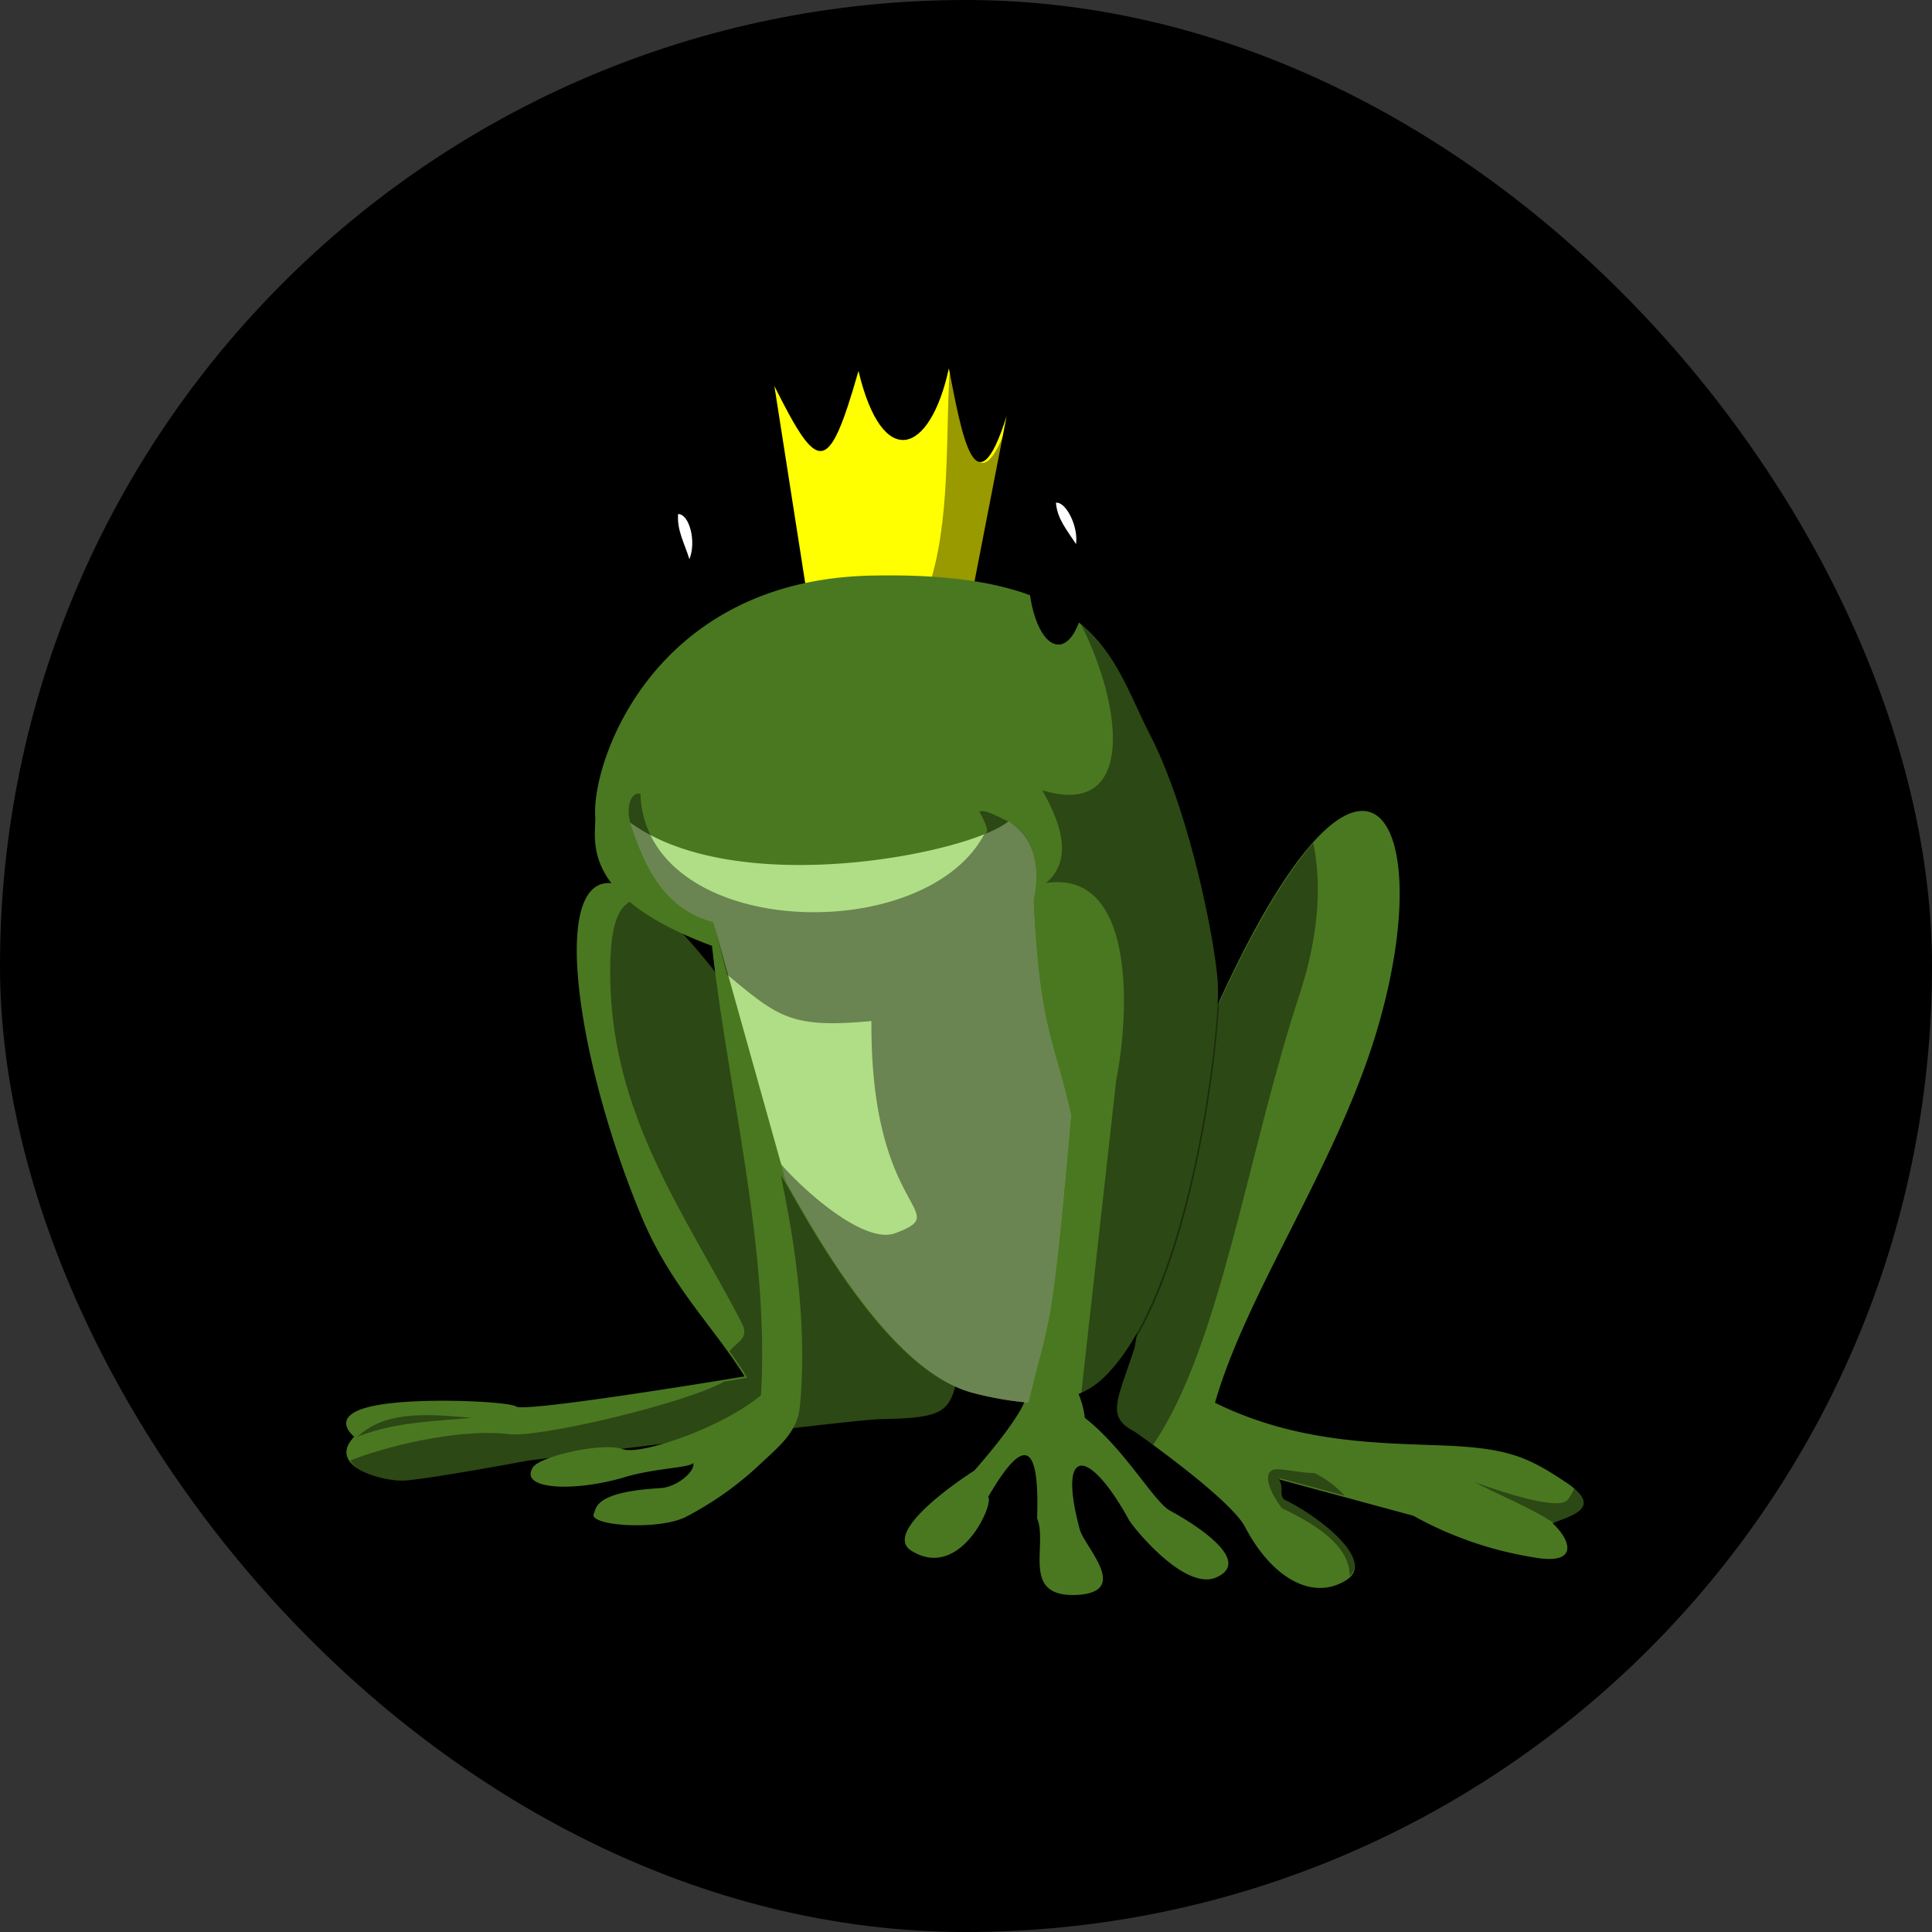 <svg id="bg_oa1_frog-prince" width="200" height="200" xmlns="http://www.w3.org/2000/svg" version="1.1" xmlns:xlink="http://www.w3.org/1999/xlink" xmlns:svgjs="http://svgjs.com/svgjs" class="bgs" preserveAspectRatio="xMidYMin slice"><rect width="100%" height="100%" fill="#333333" stroke="none"/><defs id="SvgjsDefs1034"/><rect id="rect_oa1_frog-prince" width="100%" height="100%" fill="black" class="blacks" rx="126.66" ry="126.66" opacity="1.00"/><svg id="th_oa1_frog-prince" preserveAspectRatio="xMidYMid meet" viewBox="-13.919 -16.539 150.768 153.909" class="svg_thumb" data-uid="oa1_frog-prince" data-keyword="frog-prince" data-complex="true" data-coll="oa1" data-c="{&quot;447821&quot;:[&quot;oa1_frog-prince_l_1&quot;,&quot;oa1_frog-prince_l_4&quot;],&quot;000000&quot;:[&quot;oa1_frog-prince_l_0&quot;,&quot;oa1_frog-prince_l_3&quot;,&quot;oa1_frog-prince_l_5&quot;,&quot;oa1_frog-prince_l_7&quot;,&quot;oa1_frog-prince_l_9&quot;,&quot;oa1_frog-prince_l_10&quot;],&quot;ffff00&quot;:[&quot;oa1_frog-prince_l_2&quot;],&quot;ffffff&quot;:[&quot;oa1_frog-prince_l_6&quot;],&quot;aade87&quot;:[&quot;oa1_frog-prince_l_8&quot;]}" data-colors="[&quot;#000000&quot;,&quot;#447821&quot;,&quot;#ffff00&quot;,&quot;#ffffff&quot;,&quot;#aade87&quot;]" style="overflow: visible;"><path id="oa1_frog-prince_l_0" d="M60.23 12.11A0.86 0.86 0 0 0 59.53 12.71A4.33 4.33 0 0 1 59.43 13.21A13.29 13.29 0 0 1 58.03 16.71C57.53 17.51 57.03 17.71 56.73 17.71S55.93 17.51 55.43 16.81A11.64 11.64 0 0 1 53.93 12.91A0.78 0.78 0 0 0 53.03 12.31A0.9 0.9 0 0 0 52.43 12.91C51.83 15.01 51.33 16.51 50.93 17.51A2.89 2.89 0 0 1 50.33 18.51L50.13 18.71L49.93 18.61A3 3 0 0 1 49.23 17.81A23.63 23.63 0 0 1 47.13 14.01A0.71 0.71 0 0 0 46.13 13.71A0.91 0.91 0 0 0 45.73 14.51L48 29.41A21.77 21.77 0 0 0 34.8 38.51C32.1 42.51 31.2 46.51 31.4 48.71A8.75 8.75 0 0 0 32.2 53.41A2 2 0 0 0 31.4 53.81A4.84 4.84 0 0 0 30.2 55.91A18 18 0 0 0 30 62.61A74.08 74.08 0 0 0 35 80.91C36.9 85.61 39.6 88.61 41.9 91.71A8.65 8.65 0 0 1 42.6 92.71A1.49 1.49 0 0 0 42 92.81C40 93.11 36.1 93.81 32.6 94.31C30.8 94.51 29.2 94.81 28 94.91A8.64 8.64 0 0 1 26.5 95.01H26.1C26 95.01 26 94.91 26.2 95.11C26 95.01 25.9 95.01 25.8 94.91S25.6 94.81 25.4 94.81A3.75 3.75 0 0 0 24.3 94.71C23.4 94.61 22.3 94.61 21.1 94.51A26.71 26.71 0 0 0 14 95A4.65 4.65 0 0 0 12 95.9A1.67 1.67 0 0 0 11.5 97.5A2 2 0 0 0 11.9 98.3A1.61 1.61 0 0 0 11.6 99.2A1.91 1.91 0 0 0 12 100.7L12.1 100.8A0.31 0.31 0 0 0 12.2 101L12.3 101.1L12.5 101.3C12.7 101.5 12.7 101.4 12.5 101.3A5.39 5.39 0 0 0 13.8 102C13.6 101.9 13.6 102 13.9 102C14 102 14.1 102.1 14.2 102.1S14.5 102.2 14.6 102.2H15.1A0.76 0.76 0 0 1 15.5 102.3C15.8 102.3 16 102.4 16.2 102.4H16.8A13.06 13.06 0 0 0 19.1 102.1C19.6 102 20.2 101.9 20.8 101.8C23.3 101.4 25.4 101 26.2 100.9V101.2A1.46 1.46 0 0 0 26.8 102.1A3.94 3.94 0 0 0 28.8 102.7A11 11 0 0 0 32.3 102.4C32 102.7 31.7 102.9 31.6 103.2S31.4 103.7 31.4 103.6A0.88 0.88 0 0 0 31.3 104.3A0.85 0.85 0 0 0 31.6 104.9A1.77 1.77 0 0 0 32.4 105.4A12.4 12.4 0 0 0 34.6 105.8A10.75 10.75 0 0 0 39.7 105.1A30.42 30.42 0 0 0 45.5 101.1A20.39 20.39 0 0 0 48.4 98.1C50.9 97.8 53.2 97.5 54.4 97.5H56.2C56.9 97.5 57.5 97.4 58 97.4C58.3 97.4 58.5 97.3 58.7 97.3C58.8 97.3 58.9 97.2 59 97.2A3.17 3.17 0 0 0 60.8 96.2A3.33 3.33 0 0 0 61.4 95.2C61.5 95.2 61.7 95.3 61.8 95.3L63 95.6A4.25 4.25 0 0 0 64.1 95.8A3.75 3.75 0 0 0 65.1 95.9A24.39 24.39 0 0 1 63.5 98.2C62.6 99.3 61.9 100.1 61.8 100.2A22.63 22.63 0 0 0 58.4 102.8A7.55 7.55 0 0 0 56.4 105.2A2.39 2.39 0 0 0 56.1 106.7A2 2 0 0 0 57 108A4 4 0 0 0 60.3 108.5A5.27 5.27 0 0 0 62.7 106.8A6.36 6.36 0 0 0 64 104.6L64.3 103.7V103.3A10.78 10.78 0 0 1 65.9 101L66.3 100.6C66.4 100.7 66.4 101 66.5 101.4A16.07 16.07 0 0 1 66.6 104.7A0.76 0.76 0 0 0 66.7 105.1A5.67 5.67 0 0 1 66.9 106.7A16.13 16.13 0 0 0 66.9 108.9A2.81 2.81 0 0 0 67.9 111A4.19 4.19 0 0 0 70.8 111.7A2.9 2.9 0 0 0 73.2 110.6A2.8 2.8 0 0 0 73.2 108.4A16.18 16.18 0 0 0 72.2 106.6A6.66 6.66 0 0 1 71.6 105.5A16.7 16.7 0 0 1 71 102A2 2 0 0 1 71.1 101.5C71.2 101.5 71.5 101.7 72 102.2A16.17 16.17 0 0 1 74.1 105.3C74.2 105.4 74.2 105.4 74.2 105.5S74.3 105.6 74.4 105.7A3.19 3.19 0 0 0 75 106.4A11.35 11.35 0 0 0 76.9 108.3A17.68 17.68 0 0 0 79.3 110A3.44 3.44 0 0 0 82.1 110.2A2 2 0 0 0 83.2 109.3A1.53 1.53 0 0 0 83.4 108A3.23 3.23 0 0 0 82 106A19.88 19.88 0 0 0 78.3 103.5A7 7 0 0 1 77.4 102.6C77 102.1 76.5 101.4 75.9 100.7A26.53 26.53 0 0 0 71.9 96.4A4.4 4.4 0 0 1 71.7 95.4A0.31 0.31 0 0 1 71.9 95.3C72 95.3 72.1 95.2 72.2 95.1A2.18 2.18 0 0 0 72.7 94.7C72.8 94.6 73 94.5 73.1 94.4A6.37 6.37 0 0 0 72.9 95.1A4.1 4.1 0 0 0 72.9 96.9A3.12 3.12 0 0 0 74.5 98.5A0.1 0.1 0 0 1 74.6 98.6A7.45 7.45 0 0 1 76 99.7C77.1 100.5 78.7 101.7 80.1 102.9A18.14 18.14 0 0 1 83 105.9A10.74 10.74 0 0 0 87.3 110.5A4.79 4.79 0 0 0 92.2 110.3C92.3 110.2 92.5 110.1 92.5 110L92.7 109.8C92.7 109.7 92.8 109.7 92.9 109.5S93 109.3 93 109.2S93.1 109 93.1 108.9V108.6A2.77 2.77 0 0 0 93 107.7C92.9 107.5 92.9 107.3 92.8 107.1A0.31 0.31 0 0 1 92.7 106.9V106.8A0.35 0.35 0 0 1 92.6 106.6A1.76 1.76 0 0 0 92.2 106.1C92.1 105.9 91.9 105.8 91.8 105.6L91.5 105.3L91.4 105.2L91.3 105.1C91.2 105 91 104.9 90.9 104.7S90.6 104.5 90.5 104.3L90.4 104.2A8.34 8.34 0 0 0 89.2 103.4C89 103.3 88.9 103.2 88.7 103.1L88.6 103C88.5 102.9 88.4 102.9 88.2 102.8L91.7 103.8L97.2 105.3A31.33 31.33 0 0 0 106.8 108.6A6.2 6.2 0 0 0 109.1 108.7A1.61 1.61 0 0 0 110.4 107.5A1.77 1.77 0 0 0 110.1 105.9C110 105.8 109.9 105.7 109.9 105.6A10.91 10.91 0 0 0 111 105L111.1 104.9L111.2 104.8A1.81 1.81 0 0 0 111.6 103.3A2.8 2.8 0 0 0 110.7 102A0.1 0.1 0 0 0 110.6 101.9A0.1 0.1 0 0 1 110.5 101.8C110.3 101.7 110.1 101.5 109.8 101.3C106.7 99.3 104.9 98.4 99.6 98.3C94.6 98.2 88.6 98.1 82.5 95.3C85 86.9 91.7 77.3 94.9 67C97 60.3 97.5 54.5 96.5 51A6.48 6.48 0 0 0 95.4 48.8A2.58 2.58 0 0 0 93.5 47.8C92 47.7 90.5 48.6 88.7 50.6L88.4 50.9C88.2 51.1 88.1 51.3 88 51.4C87.9 51.6 87.7 51.7 87.6 51.9S87.2 52.4 87 52.7C86.6 53.3 86.2 53.9 85.8 54.6C85.8 54.7 85.7 54.7 85.7 54.8C85.5 55 85.4 55.3 85.2 55.5A44719993.63 44719993.63 0 0 1 84.8 56.3A2.09 2.09 0 0 1 84.4 56.9C84.2 57.3 84 57.6 83.8 58A4.67 4.67 0 0 0 83.3 59C83.3 59.1 83.2 59.1 83.3 59.1A3.7 3.7 0 0 0 82.8 60.2C82.8 60.3 82.7 60.3 82.7 60.4S82.6 60.5 82.6 60.6A57.28 57.28 0 0 0 81.3 53.6A8.33 8.33 0 0 0 80.9 52.1A52.52 52.52 0 0 0 78.2 43.9A4.87 4.87 0 0 1 77.9 43.2C77.7 42.7 77.5 42.3 77.3 41.9C76.4 40.2 75.7 38.4 74.6 36.7A10.54 10.54 0 0 0 73.9 35.6C72 32.9 69.1 30.6 63.6 29.5L66 17.21A0.83 0.83 0 0 0 65.5 16.21A0.71 0.71 0 0 0 64.6 16.81A10.27 10.27 0 0 1 63.8 18.81C63.8 18.91 63.7 19.01 63.7 18.91C63.5 19.31 63.3 19.51 63.2 19.71S63.1 19.81 63.2 19.81A8.94 8.94 0 0 1 62.3 17.31C62 16.01 61.7 14.51 61.4 13.01C60.9 12.31 60.6 12.01 60.2 12.11Z " fill="#000000" class="blacks"/><path id="oa1_frog-prince_l_1" d="M78 71.91C92.3 35.01 99.9 47.31 94 66.21C90.7 76.71 83.8 86.51 81.3 95.21C87.8 98.41 94.2 98.41 99.4 98.61S106.2 99.51 109.2 101.51C112.4 103.61 109.6 104.21 108.2 104.81C109.7 106.21 110.3 108.21 106.6 107.51A29.11 29.11 0 0 1 97.1 104.21L86.4 101.31C86.8 102.01 86.4 102.51 86.8 102.91C89.7 104.31 94.1 107.81 91.8 109.31C89.2 111.01 85.9 109.31 83.7 105.11C82.5 102.81 74.9 97.51 74.9 97.51C72.6 96.31 73.5 95.11 74.9 90.81ZM44.33 64.71C26.63 39.71 28.43 63.21 35.63 80.41C37.93 85.91 41.33 89.11 43.83 93.11C43.83 93.11 26.43 96.01 25.63 95.51C25.13 95.11 17.43 94.71 14.03 95.51S12.73 97.91 12.73 97.91C10.53 100.21 14.73 101.41 16.53 101.41C18.03 101.41 26.63 99.81 26.63 99.81S51.83 96.61 54.63 96.51C60.93 96.41 60.13 95.71 61.33 90.71Z " data-color-original="#447821" fill="#4a7821" class="greens"/><path id="oa1_frog-prince_l_2" d="M49 32.11L46.2 14.21C49.7 21.21 50.5 21.41 52.9 13.01C54.8 21.01 58.6 19.71 60.1 12.81C61.1 17.91 62.2 24.51 64.7 16.61L61.4 33.61Z " data-color-original="#ffff00" fill="#ffff00" class="oranges"/><path id="oa1_frog-prince_l_3" d="M35.73 54.91C34.43 55.21 33.23 55.71 33.13 60.11C32.83 71.91 39.03 80.01 43.63 88.91C44.23 90.11 43.13 90.41 42.63 91.11C43.13 91.81 43.63 92.51 44.03 93.21C44.03 93.21 43.03 93.41 42.23 93.51C39.23 95.21 27.63 98.01 25.03 97.71C20.93 97.21 14.83 98.81 12.43 99.81C13.03 100.91 15.43 101.51 16.73 101.41C18.23 101.41 26.83 99.81 26.83 99.81S52.03 96.61 54.83 96.51C61.13 96.41 60.33 95.71 61.53 90.61L44.43 64.61C40.63 59.51 37.83 56.41 35.73 54.91ZM60.23 12.91C60.23 13.11 60.13 13.31 60.13 13.51C59.83 19.61 60.23 26.11 58.03 31.51L61.93 32.11L64.93 16.81C62.33 24.51 61.23 17.91 60.23 12.91ZM89.13 50.61C86.23 53.91 82.43 60.61 78.03 71.91L74.83 90.71C73.43 95.11 72.53 96.21 74.83 97.51C74.83 97.51 75.43 98.01 76.33 98.61C81.73 90.81 83.93 75.11 88.03 62.71C89.73 57.51 89.73 53.51 89.13 50.61Z " fill="#000000" class="blacks" opacity=".4"/><path id="oa1_frog-prince_l_4" d="M54.23 29.31C36.53 29.51 31.63 44.21 31.93 48.51C32.03 50.21 30.43 54.81 41.23 58.81C42.53 70.51 45.83 82.91 45.13 94.61C42.03 97.21 35.53 99.41 34.13 98.91C32.53 98.31 27.33 99.51 26.93 100.41C25.93 102.11 30.13 102.31 34.03 101.21C36.53 100.41 39.43 100.41 39.73 100.01C39.93 100.61 38.53 101.91 37.13 102.01C31.83 102.31 32.03 103.61 31.83 104.01C31.23 105.01 36.93 105.41 39.13 104.31A26.15 26.15 0 0 0 44.73 100.41C46.53 98.71 48.03 97.61 48.23 95.51C49.03 87.31 47.03 78.91 46.73 77.11C47.93 78.91 54.63 92.41 61.73 94.31A24.08 24.08 0 0 0 66.13 95.11C65.43 96.91 62.13 100.61 62.13 100.61S54.53 105.41 57.13 107.01C61.03 109.41 63.73 103.21 63.23 102.71C66.13 97.71 67.33 98.41 67.13 104.41C68.03 106.61 65.73 110.81 70.43 110.51C74.53 110.21 70.93 106.71 70.53 105.31C68.73 98.61 71.23 98.71 74.43 104.51C74.53 104.81 78.83 110.31 81.43 109.11C84.53 107.71 79.03 104.51 77.73 103.81S74.13 98.91 70.93 96.41A6.69 6.69 0 0 0 70.43 94.51A6.25 6.25 0 0 0 72.43 93.21C79.43 86.51 81.73 65.21 81.53 61.91C81.43 59.21 79.43 48.31 76.03 41.81C73 35.81 71.93 29 54.23 29.31Z " data-color-original="#447821" fill="#4a7821" class="greens"/><path id="oa1_frog-prince_l_5" d="M40 29.51C39.7 32.51 38.5 34.81 37.4 34.61S35.6 32.01 35.9 29.01S37.4 23.71 38.5 23.91S40.43 26.51 40 29.51ZM71.13 28.81C71.13 32.11 70.13 34.81 68.83 34.81S66.43 32.21 66.43 28.91S67.43 22.91 68.73 22.91S71.13 25.51 71.13 28.81Z " fill="#000000" class="blacks"/><path id="oa1_frog-prince_l_6" d="M38.53 24.41C38.43 25.71 39.03 26.71 39.43 28.01C40 26.61 39.43 24.41 38.53 24.41ZM68.63 23.51C68.73 24.81 69.53 25.71 70.23 26.81C70.43 25.41 69.43 23.41 68.63 23.51Z " data-color-original="#ffffff" fill="#ffffff" class="whites"/><path id="oa1_frog-prince_l_7" d="M35.73 17.41C37.23 8.51 40.63 14.41 41.03 17.51C41.03 17.81 40.23 18.61 39.73 17.41C37.93 13.31 36.83 14.91 35.73 17.41ZM73.93 15.51C70.53 7.91 66.33 12.91 66.93 15.81C67.03 16.51 67.83 17.21 68.13 15.91C69.13 12.21 70.93 13.61 73.23 15.61C73.83 16.11 74.13 15.91 73.93 15.51Z " fill="#000000" class="blacks"/><path id="oa1_frog-prince_l_8" d="M34.73 49C35.93 52.7 37.53 55.9 41.33 56.9L47.13 77.6C48.83 80.5 55.13 92.5 61.93 94.4A26.75 26.75 0 0 0 66.43 95.2C68.13 88 68.23 90.5 69.83 72.3C68.43 66.1 67.33 65.4 66.83 55.2C67.23 53.3 67.33 50.3 64.83 48.9C61.83 51.41 43.33 55.21 34.73 49Z " data-color-original="#aade87" fill="#b0de87" class="greens"/><path id="oa1_frog-prince_l_9" d="M34.73 49C35.93 52.7 37.53 55.9 41.33 56.9L42.43 61.1C46.53 64.5 47.53 65.4 53.93 64.8C53.83 80.3 60.63 79.9 55.83 81.7C53.43 82.6 48.73 78.5 46.73 76.2L47.13 77.6C48.83 80.5 55.13 92.5 61.93 94.4A26.75 26.75 0 0 0 66.43 95.2C68.13 88 68.23 90.5 69.83 72.3C68.43 66.1 67.33 65.4 66.83 55.2C67.23 53.3 67.33 50.2 64.83 48.9C63.43 48.2 62.93 48 62.53 48.1C62.93 48.9 63.43 49.8 62.93 49.9C58.13 59 35.93 58.3 35.53 46.7C34.83 46.5 34.33 47.7 34.73 49ZM13 97.91C16.1 96.71 19 96.71 22.1 96.41C18.63 96.11 15.23 95.81 13 97.91Z " fill="#000000" class="blacks" opacity=".4"/><path id="oa1_frog-prince_l_10" d="M70.63 33.21C73.93 39.71 75.03 48.71 67.53 46.41C68.73 48.51 70.23 51.81 67.83 53.81C74.93 52.71 74.53 64.01 73.43 69.51L70.63 94.61A5.86 5.86 0 0 0 72.53 93.31C79.53 86.61 81.83 65.31 81.63 62.01C81.53 59.31 79.53 48.41 76.13 41.91C74.63 38.91 73.53 35.71 70.63 33.21ZM86.23 100.51C85.23 100.51 85.23 101.71 86.63 103.61C90.23 105.31 92.03 107.01 92.03 109.01C93.73 107.41 89.63 104.21 86.83 102.81C86.43 102.41 86.83 101.91 86.43 101.21L91.63 102.61A8.21 8.21 0 0 0 89.23 100.81C88.23 100.81 87 100.51 86.23 100.51ZM101.93 101.51C104.03 102.61 106.53 103.61 108.33 104.81C109.63 104.31 111.93 103.71 109.93 102.01A3.33 3.33 0 0 1 109.33 103.01C108.23 103.91 101.93 101.51 101.93 101.51Z " fill="#000000" class="blacks" opacity=".4"/></svg></svg>